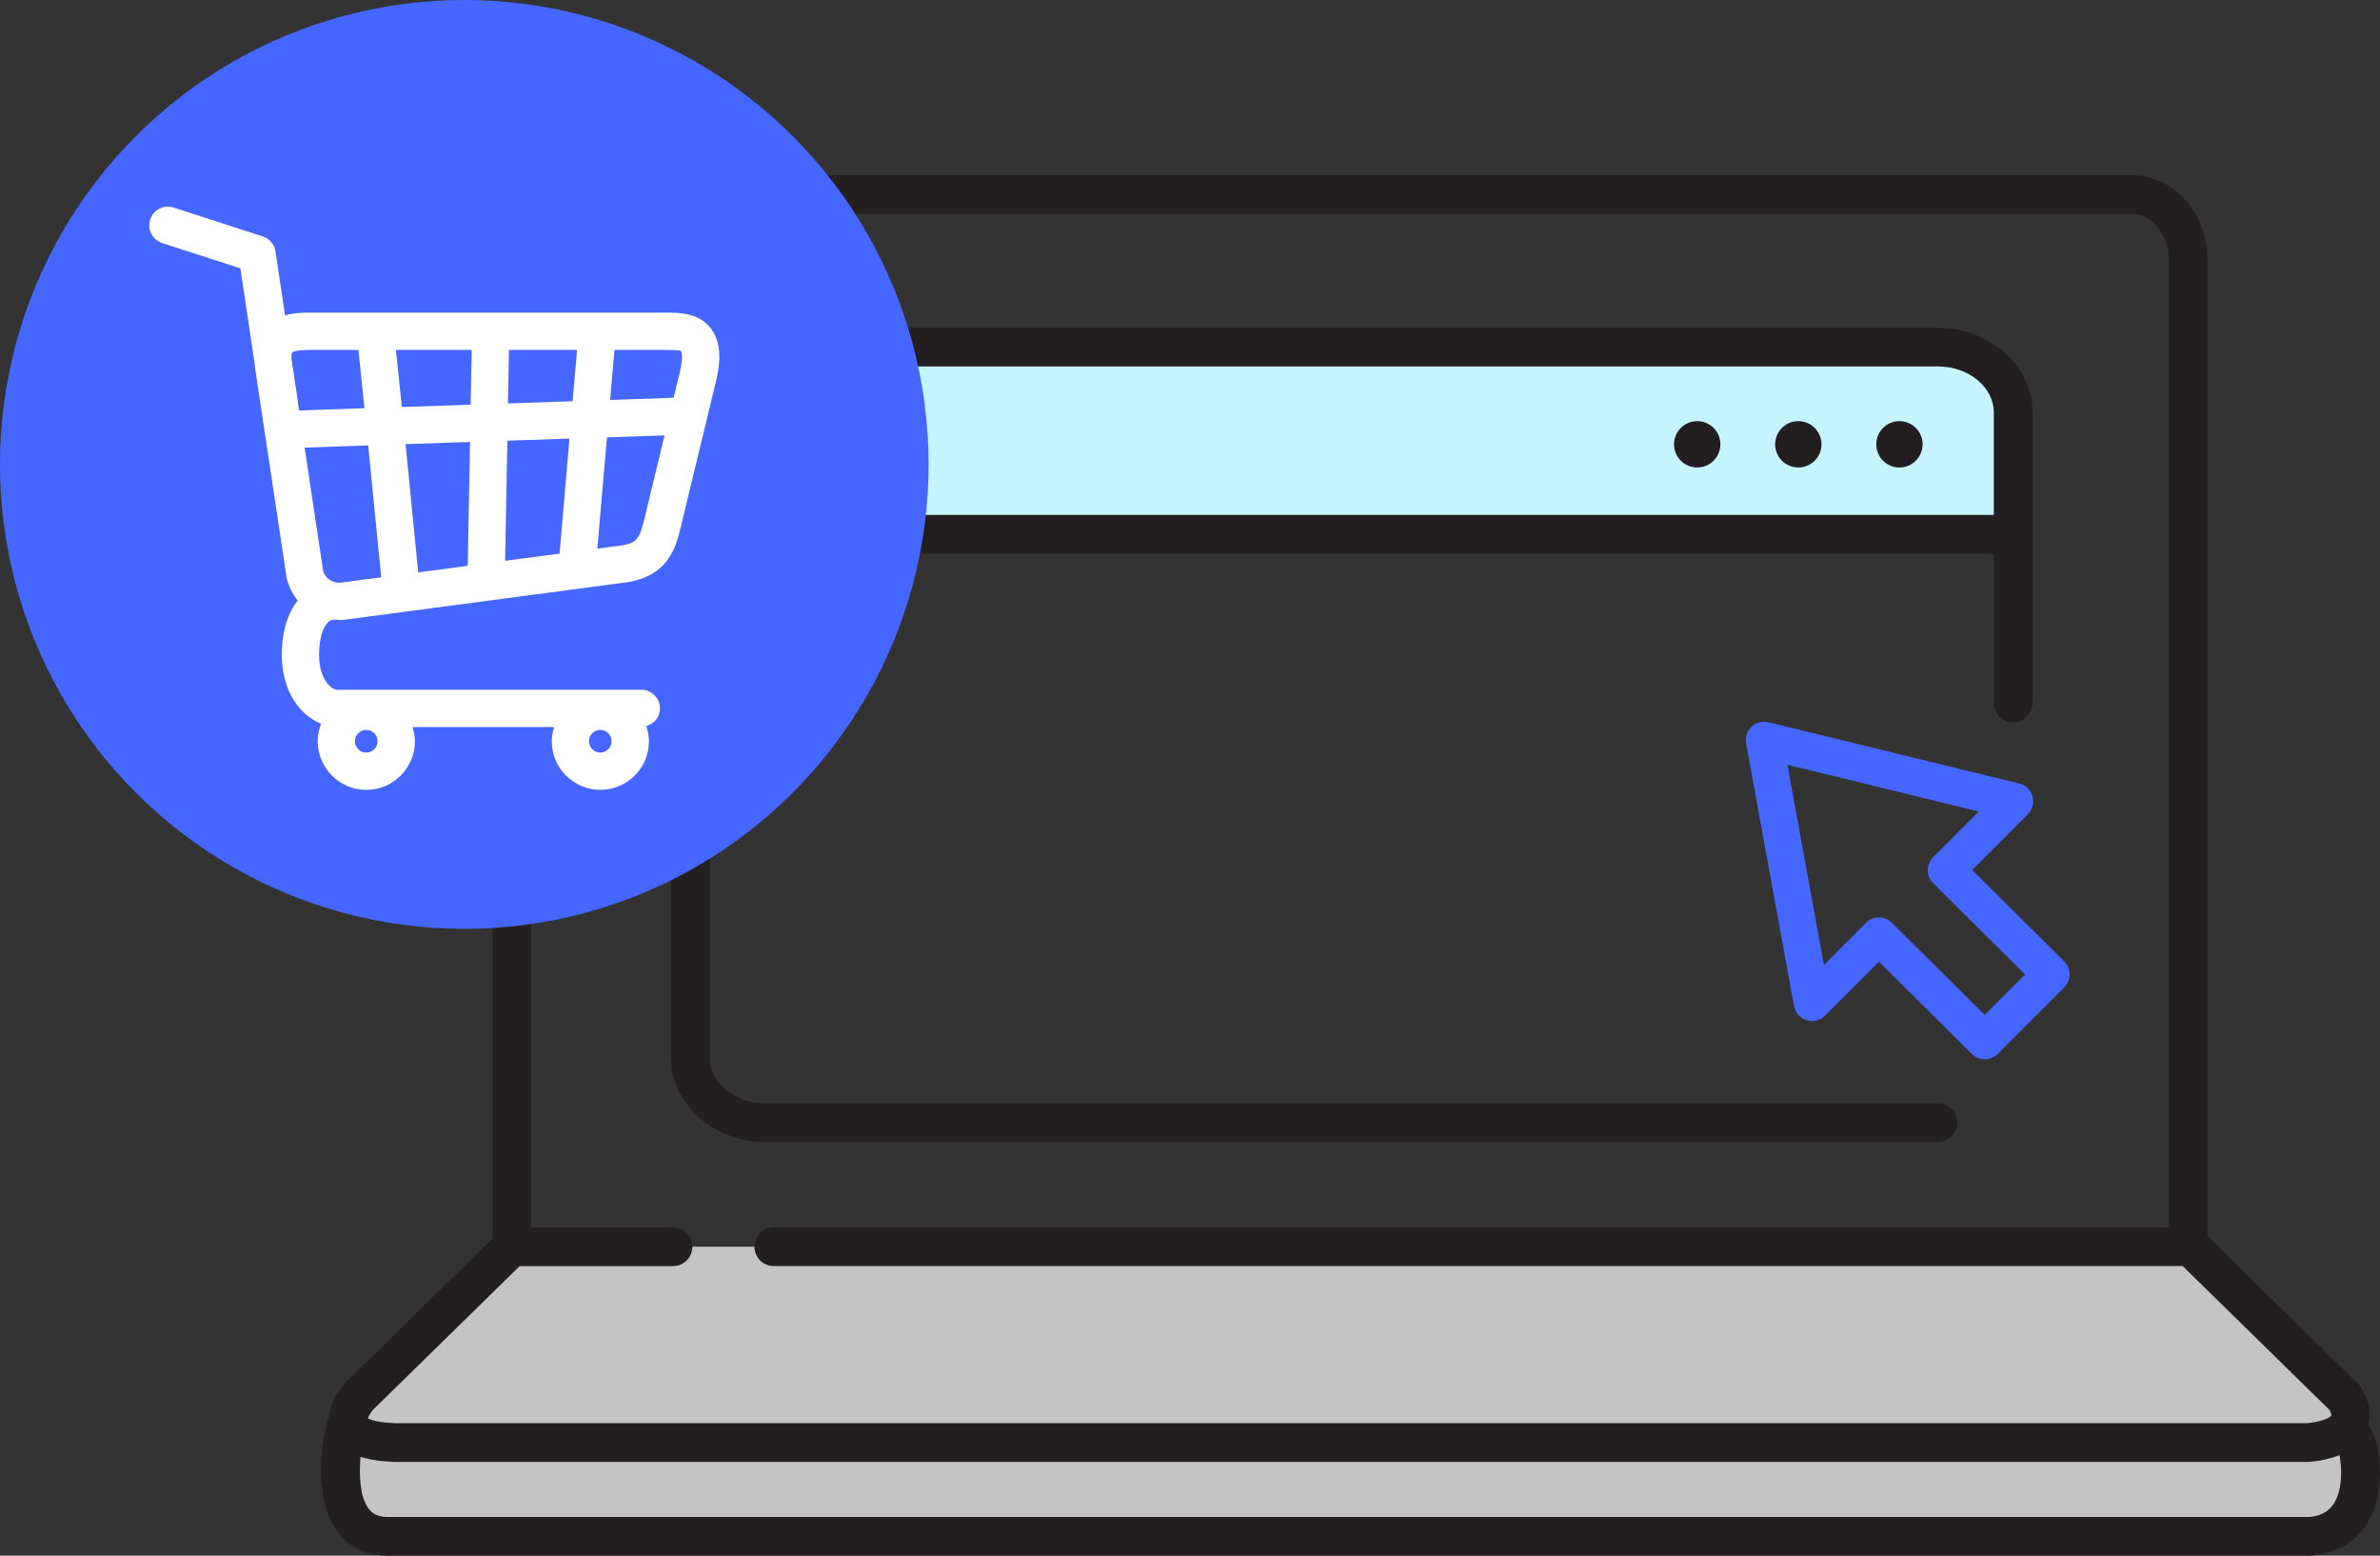 <?xml version="1.0" encoding="UTF-8"?>
<svg id="_레이어_2" data-name="레이어 2" xmlns="http://www.w3.org/2000/svg" viewBox="0 0 560.83 366.48">
  <rect x="0" y="0" width="560.83" height="366.48" fill="#333333" stroke="none"/>
  <defs>
    <style>
      .cls-1 {
        fill: #c5f4ff;
      }

      .cls-1, .cls-2, .cls-3, .cls-4, .cls-5 {
        stroke-width: 0px;
      }

      .cls-2 {
        fill: #c4c4c4;
      }

      .cls-3 {
        fill: #fff;
      }

      .cls-4 {
        fill: #231f20;
      }

      .cls-5 {
        fill: #4566ff;
      }
    </style>
  </defs>
  <g id="_레이어_1-2" data-name="레이어 1">
    <rect class="cls-1" x="199.68" y="81.77" width="271.83" height="44.03" rx="1.72" ry="1.72"/>
    <path class="cls-2" d="M121.16,293.7h395.04l37.28,37.49s12.33,30.73-11.39,30.73H90.84s-17.25-1.09-8.82-27.34l39.13-40.89Z"/>
    <path class="cls-4" d="M559.27,337.88h0s-1.11-2.33-1.11-2.33c.62-2.77.05-5.88-1.78-8.71-.18-.28-.39-.54-.64-.78l-35.55-34.83V61.37c0-11.07-7.93-20.08-17.69-20.08H133.72c-9.76,0-17.69,9.01-17.69,20.08v230.41l-34.99,34.28c-.21.21-.62.76-.79,1-.72,1.05-2.39,3.54-2.71,6.51-1.61,4.61-3.55,17,.6,25.03,2.53,4.91,6.86,7.63,12.7,7.88h453.7c8.25-.65,12.2-5.28,14.06-9.05,3.53-7.15,2.15-16.44.67-19.55ZM87.75,332.26l34.7-33.99h36.14c2.52,0,4.56-2.04,4.56-4.56s-2.04-4.56-4.56-4.56h-33.44V61.37c0-6.04,3.85-10.95,8.57-10.95h368.78c4.72,0,8.57,4.91,8.57,10.95v227.77H182.34c-2.52,0-4.56,2.04-4.56,4.56s2.04,4.56,4.56,4.56h332l34.6,33.9c.31.59.46,1.17.42,1.34,0,.01-.9,1.24-5.66,1.77H93.03c-4.02-.16-5.73-.8-6.36-1.14.13-.36.44-.94,1.08-1.88ZM549.98,354.17c-.79,1.23-2.29,2.9-5.8,3.19H91.04c-2.07-.08-3.43-.79-4.41-2.29-1.87-2.86-2.02-7.77-1.67-11.88,3.08.98,6.28,1.13,7.89,1.2h451.09c.16,0,.31,0,.46-.02,2.67-.27,4.97-.8,6.89-1.56.46,2.4.9,7.91-1.31,11.36Z"/>
    <g>
      <path class="cls-4" d="M405.4,104.67c0,3.02-2.44,5.46-5.46,5.46s-5.46-2.44-5.46-5.46,2.44-5.46,5.46-5.46,5.46,2.44,5.46,5.46Z"/>
      <circle class="cls-4" cx="423.76" cy="104.67" r="5.46"/>
      <circle class="cls-4" cx="447.59" cy="104.67" r="5.46"/>
    </g>
    <path class="cls-4" d="M456.67,77.21H180.39c-12.29,0-22.28,8.97-22.28,19.98v24.73c-1.41.78-2.4,2.22-2.4,3.95s.99,3.17,2.4,3.95v119.22c0,11.02,9.99,19.99,22.28,19.99h276.28c2.52,0,4.56-2.04,4.56-4.56s-2.04-4.56-4.56-4.56H180.39c-7.26,0-13.16-4.87-13.16-10.86v-118.6h302.6v35.15c0,2.52,2.04,4.56,4.56,4.56s4.56-2.04,4.56-4.56v-68.38c0-11.02-9.99-19.98-22.28-19.98ZM167.23,121.31v-24.12c0-5.99,5.9-10.86,13.16-10.86h276.28c7.26,0,13.16,4.87,13.16,10.86v24.12H167.23Z"/>
    <circle class="cls-5" cx="109.41" cy="109.41" r="109.41" transform="translate(-45.32 109.41) rotate(-45)"/>
    <path class="cls-3" d="M167.44,77.28c-2.87-3.65-7.45-3.61-10.51-3.63h-83.78c-1.52,0-3.76.02-5.98.65l-2.25-15.07c-.25-1.65-1.4-3.01-2.99-3.53l-21.01-6.8c-2.33-.75-4.78.52-5.53,2.83-.74,2.31.52,4.78,2.83,5.53l18.43,5.96,3.39,22.66c.06.6.09,1.19.22,1.82l7.26,48.27c.46,2.13,1.4,3.97,2.65,5.5-2.24,2.79-3.76,7.01-3.76,12.82,0,8.54,4.28,14.26,9.26,16.2-.5,1.29-.8,2.67-.8,4.13,0,6.31,5.13,11.45,11.45,11.45s11.45-5.13,11.45-11.45c0-1.17-.23-2.28-.56-3.35h33.37c-.33,1.07-.56,2.17-.56,3.35,0,6.31,5.13,11.45,11.45,11.45s11.45-5.13,11.45-11.45c0-1.26-.25-2.45-.63-3.58,1.85-.52,3.23-2.14,3.23-4.16,0-2.42-1.96-4.39-4.39-4.39h-71.73c-1.24,0-4.21-2.36-4.21-8.21s2.06-8.21,3.11-8.21c.2,0,.38-.09.57-.12.49.05.98.12,1.5.12.19,0,.39-.01.58-.04l66.47-8.82h0c10.18-1.37,11.93-8.62,12.97-12.94l8.26-34.16c.91-3.69,1.78-9.04-1.2-12.83ZM86.3,177.29c-1.47,0-2.67-1.2-2.67-2.67s1.2-2.67,2.67-2.67,2.67,1.2,2.67,2.67-1.2,2.67-2.67,2.67ZM141.45,177.29c-1.47,0-2.67-1.2-2.67-2.67s1.2-2.67,2.67-2.67,2.67,1.2,2.67,2.67-1.2,2.67-2.67,2.67ZM156.95,82.44c1.1,0,3.14,0,3.57.26,0,.01.62,1.18-.41,5.34l-1.37,5.67-14.96.51,1.01-11.78h12.16ZM80.1,137.3c-2.91-.11-3.76-2.02-3.97-2.91l-4.35-28.95,14.98-.51c.98,9.87,2.11,21.3,3.07,31.07l-9.74,1.29ZM95.57,104.63l15.19-.51-.54,29.18-11.67,1.55c-1.26-12.86-2.23-22.7-2.98-30.21ZM94.69,95.88c-.74-7.37-1.16-11.31-1.41-13.44h17.87l-.24,12.89-16.23.55ZM119.54,103.82l14.65-.5-2.33,27.1-12.83,1.7.52-28.31ZM119.7,95.03l.23-12.59h16.05l-1.04,12.08-15.24.52ZM68.84,83.05c.12-.14.78-.62,4.31-.62h11.31c.19,1.63.72,6.77,1.42,13.74l-15.25.52c-.06,0-.1.03-.16.04l-.32-2.15c0-.08.03-.16.01-.24l-1.49-9.96c-.02-.95.16-1.31.17-1.32ZM151.85,122.22c-1.1,4.57-1.8,5.79-5.6,6.3l-5.49.73,2.26-26.22,13.58-.46-4.75,19.65Z"/>
    <path class="cls-5" d="M467.7,249.54c-1.1,0-2.21-.42-3.05-1.26l-21.89-21.71-12.7,12.7c-1.14,1.14-2.82,1.56-4.35,1.07-1.54-.48-2.69-1.78-2.97-3.36l-11.28-61.84c-.26-1.44.22-2.92,1.29-3.93,1.07-1.01,2.58-1.4,4-1.06l59.07,14.43c1.52.37,2.72,1.53,3.14,3.04.42,1.51,0,3.12-1.11,4.23l-13.11,13.12,21.67,21.49c.82.81,1.28,1.92,1.28,3.07,0,1.15-.46,2.26-1.27,3.07l-15.66,15.66c-.85.85-1.95,1.27-3.06,1.27ZM442.75,216.12c1.1,0,2.21.42,3.05,1.26l21.89,21.71,9.53-9.53-21.67-21.49c-.82-.81-1.28-1.92-1.28-3.07,0-1.15.46-2.26,1.27-3.07l10.75-10.75-45.1-11.02,8.6,47.14,9.91-9.91c.85-.85,1.95-1.27,3.06-1.27Z"/>
  </g>
</svg>